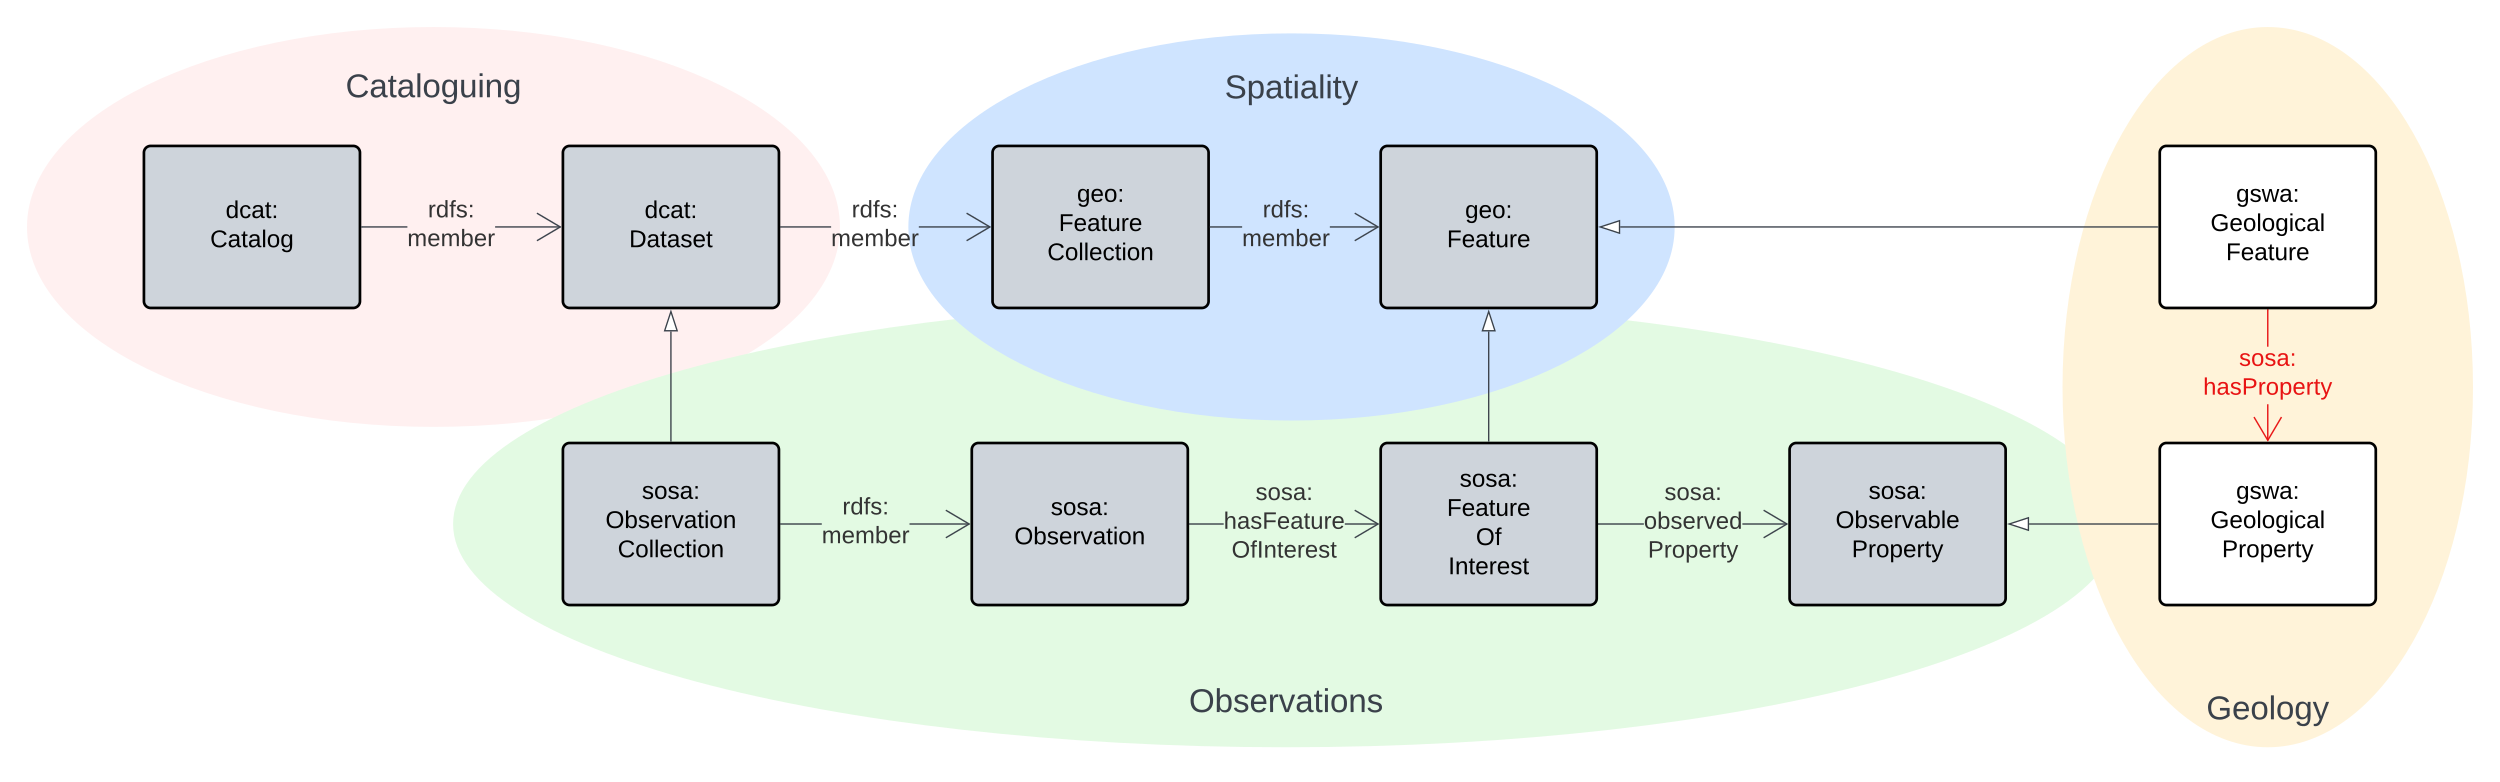 <svg xmlns="http://www.w3.org/2000/svg" xmlns:xlink="http://www.w3.org/1999/xlink" xmlns:lucid="lucid" width="1851.53" height="578.8"><g transform="translate(372.892 -98.916)" lucid:page-tab-id="Mj2X1eitSrsL"><path d="M-500 0h2000v1000H-500z" fill="#fff"/><path d="M249.18 267c0 81.78-134.78 148.08-301.04 148.08-166.25 0-301.03-66.3-301.03-148.08 0-81.78 134.8-148.08 301.04-148.08 166.26 0 301.04 66.3 301.04 148.08z" stroke="#000" stroke-opacity="0" fill="#fff0f0"/><path d="M1196.54 487c0 91.32-276.22 165.35-616.94 165.35S-37.33 578.32-37.33 487s276.2-165.35 616.93-165.35c340.72 0 616.94 74.03 616.94 165.35z" stroke="#000" stroke-opacity="0" fill="#e3fae3"/><path d="M1458.64 385.63c0 147.3-68.06 266.72-152 266.72-83.95 0-152-119.4-152-266.72 0-147.3 68.05-266.7 152-266.7 83.94 0 152 119.4 152 266.7z" stroke="#000" stroke-opacity="0" fill="#fff3d9"/><path d="M867.38 267c0 79.18-127.04 143.37-283.76 143.37-156.72 0-283.77-64.2-283.77-143.37 0-79.18 127.05-143.37 283.77-143.37 156.72 0 283.76 64.2 283.76 143.37z" stroke="#000" stroke-opacity="0" fill="#cfe4ff"/><path d="M649.66 212a5 5 0 0 1 5-5h150a5 5 0 0 1 5 5v110a5 5 0 0 1-5 5h-150a5 5 0 0 1-5-5z" stroke="#000" stroke-width="2" fill="#ced4db"/><use xlink:href="#a" transform="matrix(1,0,0,1,661.657,219) translate(50.5 41.4)"/><use xlink:href="#b" transform="matrix(1,0,0,1,661.657,219) translate(37.05 63)"/><path d="M649.66 432a5 5 0 0 1 5-5h150a5 5 0 0 1 5 5v110a5 5 0 0 1-5 5h-150a5 5 0 0 1-5-5z" stroke="#000" stroke-width="2" fill="#ced4db"/><use xlink:href="#c" transform="matrix(1,0,0,1,661.657,439) translate(46.5 20.4)"/><use xlink:href="#d" transform="matrix(1,0,0,1,661.657,439) translate(37.05 42)"/><use xlink:href="#e" transform="matrix(1,0,0,1,661.657,439) translate(58.5 63.6)"/><use xlink:href="#f" transform="matrix(1,0,0,1,661.657,439) translate(38.025 85.2)"/><path d="M346.82 432a5 5 0 0 1 5-5h150a5 5 0 0 1 5 5v110a5 5 0 0 1-5 5h-150a5 5 0 0 1-5-5z" stroke="#000" stroke-width="2" fill="#ced4db"/><use xlink:href="#c" transform="matrix(1,0,0,1,358.824,439) translate(46.5 41.4)"/><use xlink:href="#g" transform="matrix(1,0,0,1,358.824,439) translate(19.55 63)"/><path d="M729.66 344.38v81.12" stroke="#3a414a" fill="none"/><path d="M729.66 329.62l4.63 14.26H725z" stroke="#3a414a" fill="#fff"/><path d="M730.16 426h-1v-.5h1zM533.35 487.5h-25.03v-1h25.03zm114.4 0h-24.62v-1h24.62z" stroke="#3a414a" stroke-width=".05" fill="#3a414a"/><path d="M508.34 487.5h-.52v-1h.52z" fill="#3a414a"/><path d="M508.36 487.52h-.56v-1.04h.56zm-.5-1v.96h.45v-.96zM648.66 487l-17.95 10.6-.5-.85 16.5-9.75-16.5-9.75.5-.86z" stroke="#3a414a" stroke-width=".05" fill="#3a414a"/><use xlink:href="#h" transform="matrix(1,0,0,1,533.351,455) translate(23.659 14.222)"/><use xlink:href="#i" transform="matrix(1,0,0,1,533.351,455) translate(0.005 35.556)"/><use xlink:href="#j" transform="matrix(1,0,0,1,533.351,455) translate(5.906 56.889)"/><path d="M44 432a5 5 0 0 1 5-5h150a5 5 0 0 1 5 5v110a5 5 0 0 1-5 5H49a5 5 0 0 1-5-5z" stroke="#000" stroke-width="2" fill="#ced4db"/><use xlink:href="#c" transform="matrix(1,0,0,1,55.992,439) translate(46.5 29.4)"/><use xlink:href="#k" transform="matrix(1,0,0,1,55.992,439) translate(19.55 51)"/><use xlink:href="#l" transform="matrix(1,0,0,1,55.992,439) translate(28.6 72.6)"/><path d="M235.7 487.5h-30.2v-1h30.2zm109.22 0h-44.17v-1h44.17z" stroke="#3a414a" stroke-width=".05" fill="#3a414a"/><path d="M205.5 487.5h-.5v-1h.5z" fill="#3a414a"/><path d="M205.53 487.52h-.56v-1.04h.56zm-.5-1v.96h.45v-.96zM345.82 487l-17.94 10.6-.5-.85 16.48-9.75-16.5-9.75.52-.86z" stroke="#3a414a" stroke-width=".05" fill="#3a414a"/><use xlink:href="#m" transform="matrix(1,0,0,1,235.71,465.667) translate(15.264 14.222)"/><use xlink:href="#n" transform="matrix(1,0,0,1,235.71,465.667) translate(0.005 35.556)"/><path d="M44 212a5 5 0 0 1 5-5h150a5 5 0 0 1 5 5v110a5 5 0 0 1-5 5H49a5 5 0 0 1-5-5z" stroke="#000" stroke-width="2" fill="#ced4db"/><use xlink:href="#o" transform="matrix(1,0,0,1,55.992,219) translate(48.5 41.4)"/><use xlink:href="#p" transform="matrix(1,0,0,1,55.992,219) translate(37.025 63)"/><path d="M124 425.5v-81.12" stroke="#3a414a" fill="none"/><path d="M124.5 426h-1v-.5h1z" stroke="#3a414a" stroke-width=".05" fill="#3a414a"/><path d="M124 329.62l4.63 14.26h-9.27z" stroke="#3a414a" fill="#fff"/><path d="M362.2 212a5 5 0 0 1 5-5h150a5 5 0 0 1 5 5v110a5 5 0 0 1-5 5h-150a5 5 0 0 1-5-5z" stroke="#000" stroke-width="2" fill="#ced4db"/><use xlink:href="#a" transform="matrix(1,0,0,1,374.201,219) translate(50.5 29.4)"/><use xlink:href="#d" transform="matrix(1,0,0,1,374.201,219) translate(37.05 51)"/><use xlink:href="#l" transform="matrix(1,0,0,1,374.201,219) translate(28.6 72.6)"/><path d="M547 267.5h-23.3v-1H547zm100.75 0h-35.7v-1h35.7z" stroke="#3a414a" stroke-width=".05" fill="#3a414a"/><path d="M523.7 267.5h-.5v-1h.5z" fill="#3a414a"/><path d="M523.74 267.52h-.56v-1.04h.56zm-.5-1v.96h.45v-.96zM648.66 267l-17.95 10.6-.5-.85 16.5-9.75-16.5-9.75.5-.86z" stroke="#3a414a" stroke-width=".05" fill="#3a414a"/><use xlink:href="#m" transform="matrix(1,0,0,1,547.014,245.667) translate(15.264 14.222)"/><use xlink:href="#n" transform="matrix(1,0,0,1,547.014,245.667) translate(0.005 35.556)"/><path d="M-266.3 212a5 5 0 0 1 5-5h150a5 5 0 0 1 5 5v110a5 5 0 0 1-5 5h-150a5 5 0 0 1-5-5z" stroke="#000" stroke-width="2" fill="#ced4db"/><use xlink:href="#o" transform="matrix(1,0,0,1,-254.292,219) translate(48.5 41.4)"/><use xlink:href="#q" transform="matrix(1,0,0,1,-254.292,219) translate(37.05 63)"/><path d="M-71.23 267.5h-33.56v-1h33.57zm113.3 0H-6.18v-1H42.1z" stroke="#3a414a" stroke-width=".05" fill="#3a414a"/><path d="M-104.78 267.5h-.5v-1h.5z" fill="#3a414a"/><path d="M-104.75 267.52h-.57v-1.04h.57zm-.52-1v.96h.47v-.96zM43 267l-17.95 10.6-.5-.85L41.02 267l-16.5-9.75.52-.86z" stroke="#3a414a" stroke-width=".05" fill="#3a414a"/><use xlink:href="#m" transform="matrix(1,0,0,1,-71.228,245.667) translate(15.264 14.222)"/><use xlink:href="#n" transform="matrix(1,0,0,1,-71.228,245.667) translate(0.005 35.556)"/><path d="M242.6 267.5h-37.1v-1h37.1zm117.7 0h-52.65v-1h52.64z" stroke="#3a414a" stroke-width=".05" fill="#3a414a"/><path d="M205.5 267.5h-.5v-1h.5z" fill="#3a414a"/><path d="M205.53 267.52h-.56v-1.04h.56zm-.5-1v.96h.45v-.96zM361.2 267l-17.94 10.6-.5-.85 16.48-9.75-16.5-9.75.52-.86z" stroke="#3a414a" stroke-width=".05" fill="#3a414a"/><use xlink:href="#m" transform="matrix(1,0,0,1,242.614,245.667) translate(15.264 14.222)"/><use xlink:href="#n" transform="matrix(1,0,0,1,242.614,245.667) translate(0.005 35.556)"/><path d="M463.62 143.8a6 6 0 0 1 6-6h228a6 6 0 0 1 6 6v48a6 6 0 0 1-6 6h-228a6 6 0 0 1-6-6z" stroke="#000" stroke-opacity="0" fill="#fff" fill-opacity="0"/><use xlink:href="#r" transform="matrix(1,0,0,1,468.617,142.792) translate(65.534 28.931)"/><path d="M-171.86 143a6 6 0 0 1 6-6h228a6 6 0 0 1 6 6v48a6 6 0 0 1-6 6h-228a6 6 0 0 1-6-6z" stroke="#000" stroke-opacity="0" fill="#fff" fill-opacity="0"/><use xlink:href="#s" transform="matrix(1,0,0,1,-166.856,142) translate(49.917 28.931)"/><path d="M459.6 598.35a6 6 0 0 1 6-6h228a6 6 0 0 1 6 6v48a6 6 0 0 1-6 6h-228a6 6 0 0 1-6-6z" stroke="#000" stroke-opacity="0" fill="#fff" fill-opacity="0"/><use xlink:href="#t" transform="matrix(1,0,0,1,464.601,597.354) translate(43.093 28.931)"/><path d="M952.5 432a5 5 0 0 1 5-5h150a5 5 0 0 1 5 5v110a5 5 0 0 1-5 5h-150a5 5 0 0 1-5-5z" stroke="#000" stroke-width="2" fill="#ced4db"/><use xlink:href="#c" transform="matrix(1,0,0,1,964.489,439) translate(46.5 29.4)"/><use xlink:href="#u" transform="matrix(1,0,0,1,964.489,439) translate(22.05 51)"/><use xlink:href="#v" transform="matrix(1,0,0,1,964.489,439) translate(34.05 72.6)"/><path d="M1226.64 432a5 5 0 0 1 5-5h150a5 5 0 0 1 5 5v110a5 5 0 0 1-5 5h-150a5 5 0 0 1-5-5z" stroke="#000" stroke-width="2" fill="#fff"/><use xlink:href="#w" transform="matrix(1,0,0,1,1238.638,439) translate(44.525 29.4)"/><use xlink:href="#x" transform="matrix(1,0,0,1,1238.638,439) translate(25.575 51)"/><use xlink:href="#v" transform="matrix(1,0,0,1,1238.638,439) translate(34.05 72.6)"/><path d="M1225.14 487h-95.28" stroke="#3a414a" fill="none"/><path d="M1225.64 487.5h-.52v-1h.52z" stroke="#3a414a" stroke-width=".05" fill="#3a414a"/><path d="M1115.1 487l14.27-4.63v9.26z" stroke="#3a414a" fill="#fff"/><path d="M1307.14 425.1h-1v-26.77h1zm0-69.43h-1V328.5h1z" stroke="#e81313" stroke-width=".05" fill="#e81313"/><path d="M1307.14 328.5h-1v-.5h1z" fill="#e81313"/><path d="M1307.16 328.54h-1.05v-.56h1.06zm-1-.52v.47h.95V328zM1317.25 408.06l-10.6 17.94-10.62-17.94.86-.5 9.74 16.48 9.75-16.5z" stroke="#e81313" stroke-width=".05" fill="#e81313"/><g><use xlink:href="#y" transform="matrix(1,0,0,1,1258.786,355.667) translate(26.622 14.222)"/><use xlink:href="#z" transform="matrix(1,0,0,1,1258.786,355.667) translate(0.005 35.556)"/></g><path d="M1226.64 212a5 5 0 0 1 5-5h150a5 5 0 0 1 5 5v110a5 5 0 0 1-5 5h-150a5 5 0 0 1-5-5z" stroke="#000" stroke-width="2" fill="#fff"/><g><use xlink:href="#w" transform="matrix(1,0,0,1,1238.638,219) translate(44.525 29.4)"/><use xlink:href="#x" transform="matrix(1,0,0,1,1238.638,219) translate(25.575 51)"/><use xlink:href="#b" transform="matrix(1,0,0,1,1238.638,219) translate(37.05 72.6)"/></g><path d="M1225.14 267h-398.1" stroke="#3a414a" fill="none"/><path d="M1225.64 267.5h-.52v-1h.52z" stroke="#3a414a" stroke-width=".05" fill="#3a414a"/><path d="M812.27 267l14.27-4.63v9.26z" stroke="#3a414a" fill="#fff"/><path d="M844.55 487.5h-33.4v-1h33.4zm106.03 0h-33v-1h33z" stroke="#3a414a" stroke-width=".05" fill="#3a414a"/><path d="M811.17 487.5h-.5v-1h.5z" fill="#3a414a"/><path d="M811.2 487.52h-.57v-1.04h.56zm-.52-1v.96h.46v-.96zM951.5 487l-17.95 10.6-.5-.85 16.48-9.75-16.5-9.75.52-.86z" stroke="#3a414a" stroke-width=".05" fill="#3a414a"/><g><use xlink:href="#h" transform="matrix(1,0,0,1,844.554,455) translate(15.289 14.222)"/><use xlink:href="#A" transform="matrix(1,0,0,1,844.554,455) translate(0.005 35.556)"/><use xlink:href="#B" transform="matrix(1,0,0,1,844.554,455) translate(2.993 56.889)"/></g><path d="M1186.64 603.72a6 6 0 0 1 6-6h228a6 6 0 0 1 6 6v48a6 6 0 0 1-6 6h-228a6 6 0 0 1-6-6z" stroke="#000" stroke-opacity="0" fill="#fff" fill-opacity="0"/><g><use xlink:href="#C" transform="matrix(1,0,0,1,1191.638,602.717) translate(69.54 28.931)"/></g><defs><path d="M177-190C167-65 218 103 67 71c-23-6-38-20-44-43l32-5c15 47 100 32 89-28v-30C133-14 115 1 83 1 29 1 15-40 15-95c0-56 16-97 71-98 29-1 48 16 59 35 1-10 0-23 2-32h30zM94-22c36 0 50-32 50-73 0-42-14-75-50-75-39 0-46 34-46 75s6 73 46 73" id="D"/><path d="M100-194c63 0 86 42 84 106H49c0 40 14 67 53 68 26 1 43-12 49-29l28 8c-11 28-37 45-77 45C44 4 14-33 15-96c1-61 26-98 85-98zm52 81c6-60-76-77-97-28-3 7-6 17-6 28h103" id="E"/><path d="M100-194c62-1 85 37 85 99 1 63-27 99-86 99S16-35 15-95c0-66 28-99 85-99zM99-20c44 1 53-31 53-75 0-43-8-75-51-75s-53 32-53 75 10 74 51 75" id="F"/><path d="M33-154v-36h34v36H33zM33 0v-36h34V0H33" id="G"/><g id="a"><use transform="matrix(0.05,0,0,0.05,0,0)" xlink:href="#D"/><use transform="matrix(0.05,0,0,0.05,10,0)" xlink:href="#E"/><use transform="matrix(0.05,0,0,0.05,20,0)" xlink:href="#F"/><use transform="matrix(0.05,0,0,0.05,30,0)" xlink:href="#G"/></g><path d="M63-220v92h138v28H63V0H30v-248h175v28H63" id="H"/><path d="M141-36C126-15 110 5 73 4 37 3 15-17 15-53c-1-64 63-63 125-63 3-35-9-54-41-54-24 1-41 7-42 31l-33-3c5-37 33-52 76-52 45 0 72 20 72 64v82c-1 20 7 32 28 27v20c-31 9-61-2-59-35zM48-53c0 20 12 33 32 33 41-3 63-29 60-74-43 2-92-5-92 41" id="I"/><path d="M59-47c-2 24 18 29 38 22v24C64 9 27 4 27-40v-127H5v-23h24l9-43h21v43h35v23H59v120" id="J"/><path d="M84 4C-5 8 30-112 23-190h32v120c0 31 7 50 39 49 72-2 45-101 50-169h31l1 190h-30c-1-10 1-25-2-33-11 22-28 36-60 37" id="K"/><path d="M114-163C36-179 61-72 57 0H25l-1-190h30c1 12-1 29 2 39 6-27 23-49 58-41v29" id="L"/><g id="b"><use transform="matrix(0.05,0,0,0.05,0,0)" xlink:href="#H"/><use transform="matrix(0.05,0,0,0.05,10.95,0)" xlink:href="#E"/><use transform="matrix(0.05,0,0,0.05,20.95,0)" xlink:href="#I"/><use transform="matrix(0.05,0,0,0.05,30.95,0)" xlink:href="#J"/><use transform="matrix(0.05,0,0,0.05,35.95,0)" xlink:href="#K"/><use transform="matrix(0.05,0,0,0.05,45.95,0)" xlink:href="#L"/><use transform="matrix(0.05,0,0,0.05,51.9,0)" xlink:href="#E"/></g><path d="M135-143c-3-34-86-38-87 0 15 53 115 12 119 90S17 21 10-45l28-5c4 36 97 45 98 0-10-56-113-15-118-90-4-57 82-63 122-42 12 7 21 19 24 35" id="M"/><g id="c"><use transform="matrix(0.05,0,0,0.05,0,0)" xlink:href="#M"/><use transform="matrix(0.05,0,0,0.05,9,0)" xlink:href="#F"/><use transform="matrix(0.05,0,0,0.05,19,0)" xlink:href="#M"/><use transform="matrix(0.05,0,0,0.05,28,0)" xlink:href="#I"/><use transform="matrix(0.05,0,0,0.05,38,0)" xlink:href="#G"/></g><g id="d"><use transform="matrix(0.05,0,0,0.05,0,0)" xlink:href="#H"/><use transform="matrix(0.05,0,0,0.05,10.95,0)" xlink:href="#E"/><use transform="matrix(0.05,0,0,0.05,20.95,0)" xlink:href="#I"/><use transform="matrix(0.05,0,0,0.05,30.95,0)" xlink:href="#J"/><use transform="matrix(0.05,0,0,0.05,35.95,0)" xlink:href="#K"/><use transform="matrix(0.05,0,0,0.05,45.95,0)" xlink:href="#L"/><use transform="matrix(0.05,0,0,0.05,51.9,0)" xlink:href="#E"/></g><path d="M140-251c81 0 123 46 123 126C263-46 219 4 140 4 59 4 17-45 17-125s42-126 123-126zm0 227c63 0 89-41 89-101s-29-99-89-99c-61 0-89 39-89 99S79-25 140-24" id="N"/><path d="M101-234c-31-9-42 10-38 44h38v23H63V0H32v-167H5v-23h27c-7-52 17-82 69-68v24" id="O"/><g id="e"><use transform="matrix(0.05,0,0,0.05,0,0)" xlink:href="#N"/><use transform="matrix(0.05,0,0,0.05,14,0)" xlink:href="#O"/></g><path d="M33 0v-248h34V0H33" id="P"/><path d="M117-194c89-4 53 116 60 194h-32v-121c0-31-8-49-39-48C34-167 62-67 57 0H25l-1-190h30c1 10-1 24 2 32 11-22 29-35 61-36" id="Q"/><g id="f"><use transform="matrix(0.05,0,0,0.05,0,0)" xlink:href="#P"/><use transform="matrix(0.05,0,0,0.05,5,0)" xlink:href="#Q"/><use transform="matrix(0.05,0,0,0.05,15,0)" xlink:href="#J"/><use transform="matrix(0.05,0,0,0.05,20,0)" xlink:href="#E"/><use transform="matrix(0.05,0,0,0.05,30,0)" xlink:href="#L"/><use transform="matrix(0.05,0,0,0.05,35.95,0)" xlink:href="#E"/><use transform="matrix(0.05,0,0,0.05,45.95,0)" xlink:href="#M"/><use transform="matrix(0.05,0,0,0.05,54.95,0)" xlink:href="#J"/></g><path d="M115-194c53 0 69 39 70 98 0 66-23 100-70 100C84 3 66-7 56-30L54 0H23l1-261h32v101c10-23 28-34 59-34zm-8 174c40 0 45-34 45-75 0-40-5-75-45-74-42 0-51 32-51 76 0 43 10 73 51 73" id="R"/><path d="M108 0H70L1-190h34L89-25l56-165h34" id="S"/><path d="M24-231v-30h32v30H24zM24 0v-190h32V0H24" id="T"/><g id="g"><use transform="matrix(0.05,0,0,0.05,0,0)" xlink:href="#N"/><use transform="matrix(0.05,0,0,0.05,14,0)" xlink:href="#R"/><use transform="matrix(0.05,0,0,0.05,24,0)" xlink:href="#M"/><use transform="matrix(0.05,0,0,0.05,33,0)" xlink:href="#E"/><use transform="matrix(0.05,0,0,0.05,43,0)" xlink:href="#L"/><use transform="matrix(0.05,0,0,0.05,48.95,0)" xlink:href="#S"/><use transform="matrix(0.05,0,0,0.05,57.95,0)" xlink:href="#I"/><use transform="matrix(0.05,0,0,0.05,67.95,0)" xlink:href="#J"/><use transform="matrix(0.05,0,0,0.05,72.95,0)" xlink:href="#T"/><use transform="matrix(0.05,0,0,0.05,76.9,0)" xlink:href="#F"/><use transform="matrix(0.05,0,0,0.05,86.9,0)" xlink:href="#Q"/></g><path fill="#333" d="M135-143c-3-34-86-38-87 0 15 53 115 12 119 90S17 21 10-45l28-5c4 36 97 45 98 0-10-56-113-15-118-90-4-57 82-63 122-42 12 7 21 19 24 35" id="U"/><path fill="#333" d="M100-194c62-1 85 37 85 99 1 63-27 99-86 99S16-35 15-95c0-66 28-99 85-99zM99-20c44 1 53-31 53-75 0-43-8-75-51-75s-53 32-53 75 10 74 51 75" id="V"/><path fill="#333" d="M141-36C126-15 110 5 73 4 37 3 15-17 15-53c-1-64 63-63 125-63 3-35-9-54-41-54-24 1-41 7-42 31l-33-3c5-37 33-52 76-52 45 0 72 20 72 64v82c-1 20 7 32 28 27v20c-31 9-61-2-59-35zM48-53c0 20 12 33 32 33 41-3 63-29 60-74-43 2-92-5-92 41" id="W"/><path fill="#333" d="M33-154v-36h34v36H33zM33 0v-36h34V0H33" id="X"/><g id="h"><use transform="matrix(0.049,0,0,0.049,0,0)" xlink:href="#U"/><use transform="matrix(0.049,0,0,0.049,8.889,0)" xlink:href="#V"/><use transform="matrix(0.049,0,0,0.049,18.765,0)" xlink:href="#U"/><use transform="matrix(0.049,0,0,0.049,27.654,0)" xlink:href="#W"/><use transform="matrix(0.049,0,0,0.049,37.531,0)" xlink:href="#X"/></g><path fill="#333" d="M106-169C34-169 62-67 57 0H25v-261h32l-1 103c12-21 28-36 61-36 89 0 53 116 60 194h-32v-121c2-32-8-49-39-48" id="Y"/><path fill="#333" d="M63-220v92h138v28H63V0H30v-248h175v28H63" id="Z"/><path fill="#333" d="M100-194c63 0 86 42 84 106H49c0 40 14 67 53 68 26 1 43-12 49-29l28 8c-11 28-37 45-77 45C44 4 14-33 15-96c1-61 26-98 85-98zm52 81c6-60-76-77-97-28-3 7-6 17-6 28h103" id="aa"/><path fill="#333" d="M59-47c-2 24 18 29 38 22v24C64 9 27 4 27-40v-127H5v-23h24l9-43h21v43h35v23H59v120" id="ab"/><path fill="#333" d="M84 4C-5 8 30-112 23-190h32v120c0 31 7 50 39 49 72-2 45-101 50-169h31l1 190h-30c-1-10 1-25-2-33-11 22-28 36-60 37" id="ac"/><path fill="#333" d="M114-163C36-179 61-72 57 0H25l-1-190h30c1 12-1 29 2 39 6-27 23-49 58-41v29" id="ad"/><g id="i"><use transform="matrix(0.049,0,0,0.049,0,0)" xlink:href="#Y"/><use transform="matrix(0.049,0,0,0.049,9.877,0)" xlink:href="#W"/><use transform="matrix(0.049,0,0,0.049,19.753,0)" xlink:href="#U"/><use transform="matrix(0.049,0,0,0.049,28.642,0)" xlink:href="#Z"/><use transform="matrix(0.049,0,0,0.049,39.457,0)" xlink:href="#aa"/><use transform="matrix(0.049,0,0,0.049,49.333,0)" xlink:href="#W"/><use transform="matrix(0.049,0,0,0.049,59.21,0)" xlink:href="#ab"/><use transform="matrix(0.049,0,0,0.049,64.148,0)" xlink:href="#ac"/><use transform="matrix(0.049,0,0,0.049,74.025,0)" xlink:href="#ad"/><use transform="matrix(0.049,0,0,0.049,79.901,0)" xlink:href="#aa"/></g><path fill="#333" d="M140-251c81 0 123 46 123 126C263-46 219 4 140 4 59 4 17-45 17-125s42-126 123-126zm0 227c63 0 89-41 89-101s-29-99-89-99c-61 0-89 39-89 99S79-25 140-24" id="ae"/><path fill="#333" d="M101-234c-31-9-42 10-38 44h38v23H63V0H32v-167H5v-23h27c-7-52 17-82 69-68v24" id="af"/><path fill="#333" d="M33 0v-248h34V0H33" id="ag"/><path fill="#333" d="M117-194c89-4 53 116 60 194h-32v-121c0-31-8-49-39-48C34-167 62-67 57 0H25l-1-190h30c1 10-1 24 2 32 11-22 29-35 61-36" id="ah"/><g id="j"><use transform="matrix(0.049,0,0,0.049,0,0)" xlink:href="#ae"/><use transform="matrix(0.049,0,0,0.049,13.827,0)" xlink:href="#af"/><use transform="matrix(0.049,0,0,0.049,18.765,0)" xlink:href="#ag"/><use transform="matrix(0.049,0,0,0.049,23.704,0)" xlink:href="#ah"/><use transform="matrix(0.049,0,0,0.049,33.58,0)" xlink:href="#ab"/><use transform="matrix(0.049,0,0,0.049,38.519,0)" xlink:href="#aa"/><use transform="matrix(0.049,0,0,0.049,48.395,0)" xlink:href="#ad"/><use transform="matrix(0.049,0,0,0.049,54.272,0)" xlink:href="#aa"/><use transform="matrix(0.049,0,0,0.049,64.148,0)" xlink:href="#U"/><use transform="matrix(0.049,0,0,0.049,73.037,0)" xlink:href="#ab"/></g><g id="k"><use transform="matrix(0.05,0,0,0.05,0,0)" xlink:href="#N"/><use transform="matrix(0.05,0,0,0.05,14,0)" xlink:href="#R"/><use transform="matrix(0.05,0,0,0.05,24,0)" xlink:href="#M"/><use transform="matrix(0.05,0,0,0.05,33,0)" xlink:href="#E"/><use transform="matrix(0.05,0,0,0.05,43,0)" xlink:href="#L"/><use transform="matrix(0.05,0,0,0.05,48.95,0)" xlink:href="#S"/><use transform="matrix(0.05,0,0,0.05,57.95,0)" xlink:href="#I"/><use transform="matrix(0.05,0,0,0.05,67.95,0)" xlink:href="#J"/><use transform="matrix(0.05,0,0,0.05,72.95,0)" xlink:href="#T"/><use transform="matrix(0.05,0,0,0.05,76.9,0)" xlink:href="#F"/><use transform="matrix(0.05,0,0,0.05,86.9,0)" xlink:href="#Q"/></g><path d="M212-179c-10-28-35-45-73-45-59 0-87 40-87 99 0 60 29 101 89 101 43 0 62-24 78-52l27 14C228-24 195 4 139 4 59 4 22-46 18-125c-6-104 99-153 187-111 19 9 31 26 39 46" id="ai"/><path d="M24 0v-261h32V0H24" id="aj"/><path d="M96-169c-40 0-48 33-48 73s9 75 48 75c24 0 41-14 43-38l32 2c-6 37-31 61-74 61-59 0-76-41-82-99-10-93 101-131 147-64 4 7 5 14 7 22l-32 3c-4-21-16-35-41-35" id="ak"/><g id="l"><use transform="matrix(0.05,0,0,0.05,0,0)" xlink:href="#ai"/><use transform="matrix(0.05,0,0,0.05,12.95,0)" xlink:href="#F"/><use transform="matrix(0.05,0,0,0.05,22.95,0)" xlink:href="#aj"/><use transform="matrix(0.05,0,0,0.05,26.9,0)" xlink:href="#aj"/><use transform="matrix(0.05,0,0,0.05,30.85,0)" xlink:href="#E"/><use transform="matrix(0.05,0,0,0.05,40.85,0)" xlink:href="#ak"/><use transform="matrix(0.05,0,0,0.05,49.85,0)" xlink:href="#J"/><use transform="matrix(0.05,0,0,0.05,54.85,0)" xlink:href="#T"/><use transform="matrix(0.05,0,0,0.05,58.8,0)" xlink:href="#F"/><use transform="matrix(0.05,0,0,0.05,68.8,0)" xlink:href="#Q"/></g><path fill="#333" d="M85-194c31 0 48 13 60 33l-1-100h32l1 261h-30c-2-10 0-23-3-31C134-8 116 4 85 4 32 4 16-35 15-94c0-66 23-100 70-100zm9 24c-40 0-46 34-46 75 0 40 6 74 45 74 42 0 51-32 51-76 0-42-9-74-50-73" id="al"/><g id="m"><use transform="matrix(0.049,0,0,0.049,0,0)" xlink:href="#ad"/><use transform="matrix(0.049,0,0,0.049,5.877,0)" xlink:href="#al"/><use transform="matrix(0.049,0,0,0.049,15.753,0)" xlink:href="#af"/><use transform="matrix(0.049,0,0,0.049,20.691,0)" xlink:href="#U"/><use transform="matrix(0.049,0,0,0.049,29.58,0)" xlink:href="#X"/></g><path fill="#333" d="M210-169c-67 3-38 105-44 169h-31v-121c0-29-5-50-35-48C34-165 62-65 56 0H25l-1-190h30c1 10-1 24 2 32 10-44 99-50 107 0 11-21 27-35 58-36 85-2 47 119 55 194h-31v-121c0-29-5-49-35-48" id="am"/><path fill="#333" d="M115-194c53 0 69 39 70 98 0 66-23 100-70 100C84 3 66-7 56-30L54 0H23l1-261h32v101c10-23 28-34 59-34zm-8 174c40 0 45-34 45-75 0-40-5-75-45-74-42 0-51 32-51 76 0 43 10 73 51 73" id="an"/><g id="n"><use transform="matrix(0.049,0,0,0.049,0,0)" xlink:href="#am"/><use transform="matrix(0.049,0,0,0.049,14.765,0)" xlink:href="#aa"/><use transform="matrix(0.049,0,0,0.049,24.642,0)" xlink:href="#am"/><use transform="matrix(0.049,0,0,0.049,39.407,0)" xlink:href="#an"/><use transform="matrix(0.049,0,0,0.049,49.284,0)" xlink:href="#aa"/><use transform="matrix(0.049,0,0,0.049,59.16,0)" xlink:href="#ad"/></g><path d="M85-194c31 0 48 13 60 33l-1-100h32l1 261h-30c-2-10 0-23-3-31C134-8 116 4 85 4 32 4 16-35 15-94c0-66 23-100 70-100zm9 24c-40 0-46 34-46 75 0 40 6 74 45 74 42 0 51-32 51-76 0-42-9-74-50-73" id="ao"/><g id="o"><use transform="matrix(0.05,0,0,0.05,0,0)" xlink:href="#ao"/><use transform="matrix(0.05,0,0,0.05,10,0)" xlink:href="#ak"/><use transform="matrix(0.05,0,0,0.05,19,0)" xlink:href="#I"/><use transform="matrix(0.05,0,0,0.05,29,0)" xlink:href="#J"/><use transform="matrix(0.05,0,0,0.05,34,0)" xlink:href="#G"/></g><path d="M30-248c118-7 216 8 213 122C240-48 200 0 122 0H30v-248zM63-27c89 8 146-16 146-99s-60-101-146-95v194" id="ap"/><g id="p"><use transform="matrix(0.05,0,0,0.05,0,0)" xlink:href="#ap"/><use transform="matrix(0.05,0,0,0.05,12.95,0)" xlink:href="#I"/><use transform="matrix(0.05,0,0,0.05,22.95,0)" xlink:href="#J"/><use transform="matrix(0.05,0,0,0.05,27.95,0)" xlink:href="#I"/><use transform="matrix(0.05,0,0,0.05,37.95,0)" xlink:href="#M"/><use transform="matrix(0.05,0,0,0.05,46.95,0)" xlink:href="#E"/><use transform="matrix(0.05,0,0,0.05,56.95,0)" xlink:href="#J"/></g><g id="q"><use transform="matrix(0.05,0,0,0.05,0,0)" xlink:href="#ai"/><use transform="matrix(0.05,0,0,0.05,12.95,0)" xlink:href="#I"/><use transform="matrix(0.05,0,0,0.05,22.95,0)" xlink:href="#J"/><use transform="matrix(0.05,0,0,0.05,27.95,0)" xlink:href="#I"/><use transform="matrix(0.05,0,0,0.05,37.95,0)" xlink:href="#aj"/><use transform="matrix(0.05,0,0,0.05,41.9,0)" xlink:href="#F"/><use transform="matrix(0.05,0,0,0.05,51.9,0)" xlink:href="#D"/></g><path fill="#3a414a" d="M185-189c-5-48-123-54-124 2 14 75 158 14 163 119 3 78-121 87-175 55-17-10-28-26-33-46l33-7c5 56 141 63 141-1 0-78-155-14-162-118-5-82 145-84 179-34 5 7 8 16 11 25" id="aq"/><path fill="#3a414a" d="M115-194c55 1 70 41 70 98S169 2 115 4C84 4 66-9 55-30l1 105H24l-1-265h31l2 30c10-21 28-34 59-34zm-8 174c40 0 45-34 45-75s-6-73-45-74c-42 0-51 32-51 76 0 43 10 73 51 73" id="ar"/><path fill="#3a414a" d="M141-36C126-15 110 5 73 4 37 3 15-17 15-53c-1-64 63-63 125-63 3-35-9-54-41-54-24 1-41 7-42 31l-33-3c5-37 33-52 76-52 45 0 72 20 72 64v82c-1 20 7 32 28 27v20c-31 9-61-2-59-35zM48-53c0 20 12 33 32 33 41-3 63-29 60-74-43 2-92-5-92 41" id="as"/><path fill="#3a414a" d="M59-47c-2 24 18 29 38 22v24C64 9 27 4 27-40v-127H5v-23h24l9-43h21v43h35v23H59v120" id="at"/><path fill="#3a414a" d="M24-231v-30h32v30H24zM24 0v-190h32V0H24" id="au"/><path fill="#3a414a" d="M24 0v-261h32V0H24" id="av"/><path fill="#3a414a" d="M179-190L93 31C79 59 56 82 12 73V49c39 6 53-20 64-50L1-190h34L92-34l54-156h33" id="aw"/><g id="r"><use transform="matrix(0.068,0,0,0.068,0,0)" xlink:href="#aq"/><use transform="matrix(0.068,0,0,0.068,16.296,0)" xlink:href="#ar"/><use transform="matrix(0.068,0,0,0.068,29.877,0)" xlink:href="#as"/><use transform="matrix(0.068,0,0,0.068,43.457,0)" xlink:href="#at"/><use transform="matrix(0.068,0,0,0.068,50.247,0)" xlink:href="#au"/><use transform="matrix(0.068,0,0,0.068,55.611,0)" xlink:href="#as"/><use transform="matrix(0.068,0,0,0.068,69.191,0)" xlink:href="#av"/><use transform="matrix(0.068,0,0,0.068,74.556,0)" xlink:href="#au"/><use transform="matrix(0.068,0,0,0.068,79.92,0)" xlink:href="#at"/><use transform="matrix(0.068,0,0,0.068,86.71,0)" xlink:href="#aw"/></g><path fill="#3a414a" d="M212-179c-10-28-35-45-73-45-59 0-87 40-87 99 0 60 29 101 89 101 43 0 62-24 78-52l27 14C228-24 195 4 139 4 59 4 22-46 18-125c-6-104 99-153 187-111 19 9 31 26 39 46" id="ax"/><path fill="#3a414a" d="M100-194c62-1 85 37 85 99 1 63-27 99-86 99S16-35 15-95c0-66 28-99 85-99zM99-20c44 1 53-31 53-75 0-43-8-75-51-75s-53 32-53 75 10 74 51 75" id="ay"/><path fill="#3a414a" d="M177-190C167-65 218 103 67 71c-23-6-38-20-44-43l32-5c15 47 100 32 89-28v-30C133-14 115 1 83 1 29 1 15-40 15-95c0-56 16-97 71-98 29-1 48 16 59 35 1-10 0-23 2-32h30zM94-22c36 0 50-32 50-73 0-42-14-75-50-75-39 0-46 34-46 75s6 73 46 73" id="az"/><path fill="#3a414a" d="M84 4C-5 8 30-112 23-190h32v120c0 31 7 50 39 49 72-2 45-101 50-169h31l1 190h-30c-1-10 1-25-2-33-11 22-28 36-60 37" id="aA"/><path fill="#3a414a" d="M117-194c89-4 53 116 60 194h-32v-121c0-31-8-49-39-48C34-167 62-67 57 0H25l-1-190h30c1 10-1 24 2 32 11-22 29-35 61-36" id="aB"/><g id="s"><use transform="matrix(0.068,0,0,0.068,0,0)" xlink:href="#ax"/><use transform="matrix(0.068,0,0,0.068,17.586,0)" xlink:href="#as"/><use transform="matrix(0.068,0,0,0.068,31.167,0)" xlink:href="#at"/><use transform="matrix(0.068,0,0,0.068,37.957,0)" xlink:href="#as"/><use transform="matrix(0.068,0,0,0.068,51.537,0)" xlink:href="#av"/><use transform="matrix(0.068,0,0,0.068,56.901,0)" xlink:href="#ay"/><use transform="matrix(0.068,0,0,0.068,70.481,0)" xlink:href="#az"/><use transform="matrix(0.068,0,0,0.068,84.062,0)" xlink:href="#aA"/><use transform="matrix(0.068,0,0,0.068,97.642,0)" xlink:href="#au"/><use transform="matrix(0.068,0,0,0.068,103.006,0)" xlink:href="#aB"/><use transform="matrix(0.068,0,0,0.068,116.586,0)" xlink:href="#az"/></g><path fill="#3a414a" d="M140-251c81 0 123 46 123 126C263-46 219 4 140 4 59 4 17-45 17-125s42-126 123-126zm0 227c63 0 89-41 89-101s-29-99-89-99c-61 0-89 39-89 99S79-25 140-24" id="aC"/><path fill="#3a414a" d="M115-194c53 0 69 39 70 98 0 66-23 100-70 100C84 3 66-7 56-30L54 0H23l1-261h32v101c10-23 28-34 59-34zm-8 174c40 0 45-34 45-75 0-40-5-75-45-74-42 0-51 32-51 76 0 43 10 73 51 73" id="aD"/><path fill="#3a414a" d="M135-143c-3-34-86-38-87 0 15 53 115 12 119 90S17 21 10-45l28-5c4 36 97 45 98 0-10-56-113-15-118-90-4-57 82-63 122-42 12 7 21 19 24 35" id="aE"/><path fill="#3a414a" d="M100-194c63 0 86 42 84 106H49c0 40 14 67 53 68 26 1 43-12 49-29l28 8c-11 28-37 45-77 45C44 4 14-33 15-96c1-61 26-98 85-98zm52 81c6-60-76-77-97-28-3 7-6 17-6 28h103" id="aF"/><path fill="#3a414a" d="M114-163C36-179 61-72 57 0H25l-1-190h30c1 12-1 29 2 39 6-27 23-49 58-41v29" id="aG"/><path fill="#3a414a" d="M108 0H70L1-190h34L89-25l56-165h34" id="aH"/><g id="t"><use transform="matrix(0.068,0,0,0.068,0,0)" xlink:href="#aC"/><use transform="matrix(0.068,0,0,0.068,19.012,0)" xlink:href="#aD"/><use transform="matrix(0.068,0,0,0.068,32.593,0)" xlink:href="#aE"/><use transform="matrix(0.068,0,0,0.068,44.815,0)" xlink:href="#aF"/><use transform="matrix(0.068,0,0,0.068,58.395,0)" xlink:href="#aG"/><use transform="matrix(0.068,0,0,0.068,66.475,0)" xlink:href="#aH"/><use transform="matrix(0.068,0,0,0.068,78.698,0)" xlink:href="#as"/><use transform="matrix(0.068,0,0,0.068,92.278,0)" xlink:href="#at"/><use transform="matrix(0.068,0,0,0.068,99.068,0)" xlink:href="#au"/><use transform="matrix(0.068,0,0,0.068,104.432,0)" xlink:href="#ay"/><use transform="matrix(0.068,0,0,0.068,118.012,0)" xlink:href="#aB"/><use transform="matrix(0.068,0,0,0.068,131.593,0)" xlink:href="#aE"/></g><g id="u"><use transform="matrix(0.05,0,0,0.05,0,0)" xlink:href="#N"/><use transform="matrix(0.05,0,0,0.05,14,0)" xlink:href="#R"/><use transform="matrix(0.05,0,0,0.05,24,0)" xlink:href="#M"/><use transform="matrix(0.05,0,0,0.05,33,0)" xlink:href="#E"/><use transform="matrix(0.05,0,0,0.05,43,0)" xlink:href="#L"/><use transform="matrix(0.05,0,0,0.05,48.95,0)" xlink:href="#S"/><use transform="matrix(0.05,0,0,0.05,57.95,0)" xlink:href="#I"/><use transform="matrix(0.05,0,0,0.05,67.95,0)" xlink:href="#R"/><use transform="matrix(0.05,0,0,0.05,77.95,0)" xlink:href="#aj"/><use transform="matrix(0.05,0,0,0.05,81.9,0)" xlink:href="#E"/></g><path d="M30-248c87 1 191-15 191 75 0 78-77 80-158 76V0H30v-248zm33 125c57 0 124 11 124-50 0-59-68-47-124-48v98" id="aI"/><path d="M115-194c55 1 70 41 70 98S169 2 115 4C84 4 66-9 55-30l1 105H24l-1-265h31l2 30c10-21 28-34 59-34zm-8 174c40 0 45-34 45-75s-6-73-45-74c-42 0-51 32-51 76 0 43 10 73 51 73" id="aJ"/><path d="M179-190L93 31C79 59 56 82 12 73V49c39 6 53-20 64-50L1-190h34L92-34l54-156h33" id="aK"/><g id="v"><use transform="matrix(0.05,0,0,0.05,0,0)" xlink:href="#aI"/><use transform="matrix(0.05,0,0,0.05,12,0)" xlink:href="#L"/><use transform="matrix(0.05,0,0,0.05,17.95,0)" xlink:href="#F"/><use transform="matrix(0.05,0,0,0.05,27.95,0)" xlink:href="#aJ"/><use transform="matrix(0.05,0,0,0.05,37.95,0)" xlink:href="#E"/><use transform="matrix(0.05,0,0,0.05,47.95,0)" xlink:href="#L"/><use transform="matrix(0.05,0,0,0.05,53.9,0)" xlink:href="#J"/><use transform="matrix(0.05,0,0,0.05,58.9,0)" xlink:href="#aK"/></g><path d="M206 0h-36l-40-164L89 0H53L-1-190h32L70-26l43-164h34l41 164 42-164h31" id="aL"/><g id="w"><use transform="matrix(0.05,0,0,0.05,0,0)" xlink:href="#D"/><use transform="matrix(0.05,0,0,0.05,10,0)" xlink:href="#M"/><use transform="matrix(0.05,0,0,0.05,19,0)" xlink:href="#aL"/><use transform="matrix(0.05,0,0,0.05,31.95,0)" xlink:href="#I"/><use transform="matrix(0.05,0,0,0.05,41.95,0)" xlink:href="#G"/></g><path d="M143 4C61 4 22-44 18-125c-5-107 100-154 193-111 17 8 29 25 37 43l-32 9c-13-25-37-40-76-40-61 0-88 39-88 99 0 61 29 100 91 101 35 0 62-11 79-27v-45h-74v-28h105v86C228-13 192 4 143 4" id="aM"/><g id="x"><use transform="matrix(0.05,0,0,0.05,0,0)" xlink:href="#aM"/><use transform="matrix(0.05,0,0,0.05,14,0)" xlink:href="#E"/><use transform="matrix(0.05,0,0,0.05,24,0)" xlink:href="#F"/><use transform="matrix(0.05,0,0,0.05,34,0)" xlink:href="#aj"/><use transform="matrix(0.05,0,0,0.05,37.95,0)" xlink:href="#F"/><use transform="matrix(0.05,0,0,0.05,47.95,0)" xlink:href="#D"/><use transform="matrix(0.05,0,0,0.05,57.95,0)" xlink:href="#T"/><use transform="matrix(0.05,0,0,0.05,61.9,0)" xlink:href="#ak"/><use transform="matrix(0.05,0,0,0.05,70.9,0)" xlink:href="#I"/><use transform="matrix(0.05,0,0,0.05,80.9,0)" xlink:href="#aj"/></g><path fill="#e81313" d="M135-143c-3-34-86-38-87 0 15 53 115 12 119 90S17 21 10-45l28-5c4 36 97 45 98 0-10-56-113-15-118-90-4-57 82-63 122-42 12 7 21 19 24 35" id="aN"/><path fill="#e81313" d="M100-194c62-1 85 37 85 99 1 63-27 99-86 99S16-35 15-95c0-66 28-99 85-99zM99-20c44 1 53-31 53-75 0-43-8-75-51-75s-53 32-53 75 10 74 51 75" id="aO"/><path fill="#e81313" d="M141-36C126-15 110 5 73 4 37 3 15-17 15-53c-1-64 63-63 125-63 3-35-9-54-41-54-24 1-41 7-42 31l-33-3c5-37 33-52 76-52 45 0 72 20 72 64v82c-1 20 7 32 28 27v20c-31 9-61-2-59-35zM48-53c0 20 12 33 32 33 41-3 63-29 60-74-43 2-92-5-92 41" id="aP"/><path fill="#e81313" d="M33-154v-36h34v36H33zM33 0v-36h34V0H33" id="aQ"/><g id="y"><use transform="matrix(0.049,0,0,0.049,0,0)" xlink:href="#aN"/><use transform="matrix(0.049,0,0,0.049,8.889,0)" xlink:href="#aO"/><use transform="matrix(0.049,0,0,0.049,18.765,0)" xlink:href="#aN"/><use transform="matrix(0.049,0,0,0.049,27.654,0)" xlink:href="#aP"/><use transform="matrix(0.049,0,0,0.049,37.531,0)" xlink:href="#aQ"/></g><path fill="#e81313" d="M106-169C34-169 62-67 57 0H25v-261h32l-1 103c12-21 28-36 61-36 89 0 53 116 60 194h-32v-121c2-32-8-49-39-48" id="aR"/><path fill="#e81313" d="M30-248c87 1 191-15 191 75 0 78-77 80-158 76V0H30v-248zm33 125c57 0 124 11 124-50 0-59-68-47-124-48v98" id="aS"/><path fill="#e81313" d="M114-163C36-179 61-72 57 0H25l-1-190h30c1 12-1 29 2 39 6-27 23-49 58-41v29" id="aT"/><path fill="#e81313" d="M115-194c55 1 70 41 70 98S169 2 115 4C84 4 66-9 55-30l1 105H24l-1-265h31l2 30c10-21 28-34 59-34zm-8 174c40 0 45-34 45-75s-6-73-45-74c-42 0-51 32-51 76 0 43 10 73 51 73" id="aU"/><path fill="#e81313" d="M100-194c63 0 86 42 84 106H49c0 40 14 67 53 68 26 1 43-12 49-29l28 8c-11 28-37 45-77 45C44 4 14-33 15-96c1-61 26-98 85-98zm52 81c6-60-76-77-97-28-3 7-6 17-6 28h103" id="aV"/><path fill="#e81313" d="M59-47c-2 24 18 29 38 22v24C64 9 27 4 27-40v-127H5v-23h24l9-43h21v43h35v23H59v120" id="aW"/><path fill="#e81313" d="M179-190L93 31C79 59 56 82 12 73V49c39 6 53-20 64-50L1-190h34L92-34l54-156h33" id="aX"/><g id="z"><use transform="matrix(0.049,0,0,0.049,0,0)" xlink:href="#aR"/><use transform="matrix(0.049,0,0,0.049,9.877,0)" xlink:href="#aP"/><use transform="matrix(0.049,0,0,0.049,19.753,0)" xlink:href="#aN"/><use transform="matrix(0.049,0,0,0.049,28.642,0)" xlink:href="#aS"/><use transform="matrix(0.049,0,0,0.049,40.494,0)" xlink:href="#aT"/><use transform="matrix(0.049,0,0,0.049,46.37,0)" xlink:href="#aO"/><use transform="matrix(0.049,0,0,0.049,56.247,0)" xlink:href="#aU"/><use transform="matrix(0.049,0,0,0.049,66.123,0)" xlink:href="#aV"/><use transform="matrix(0.049,0,0,0.049,76,0)" xlink:href="#aT"/><use transform="matrix(0.049,0,0,0.049,81.877,0)" xlink:href="#aW"/><use transform="matrix(0.049,0,0,0.049,86.815,0)" xlink:href="#aX"/></g><path fill="#333" d="M108 0H70L1-190h34L89-25l56-165h34" id="aY"/><g id="A"><use transform="matrix(0.049,0,0,0.049,0,0)" xlink:href="#V"/><use transform="matrix(0.049,0,0,0.049,9.877,0)" xlink:href="#an"/><use transform="matrix(0.049,0,0,0.049,19.753,0)" xlink:href="#U"/><use transform="matrix(0.049,0,0,0.049,28.642,0)" xlink:href="#aa"/><use transform="matrix(0.049,0,0,0.049,38.519,0)" xlink:href="#ad"/><use transform="matrix(0.049,0,0,0.049,44.395,0)" xlink:href="#aY"/><use transform="matrix(0.049,0,0,0.049,53.284,0)" xlink:href="#aa"/><use transform="matrix(0.049,0,0,0.049,63.16,0)" xlink:href="#al"/></g><path fill="#333" d="M30-248c87 1 191-15 191 75 0 78-77 80-158 76V0H30v-248zm33 125c57 0 124 11 124-50 0-59-68-47-124-48v98" id="aZ"/><path fill="#333" d="M115-194c55 1 70 41 70 98S169 2 115 4C84 4 66-9 55-30l1 105H24l-1-265h31l2 30c10-21 28-34 59-34zm-8 174c40 0 45-34 45-75s-6-73-45-74c-42 0-51 32-51 76 0 43 10 73 51 73" id="ba"/><path fill="#333" d="M179-190L93 31C79 59 56 82 12 73V49c39 6 53-20 64-50L1-190h34L92-34l54-156h33" id="bb"/><g id="B"><use transform="matrix(0.049,0,0,0.049,0,0)" xlink:href="#aZ"/><use transform="matrix(0.049,0,0,0.049,11.852,0)" xlink:href="#ad"/><use transform="matrix(0.049,0,0,0.049,17.728,0)" xlink:href="#V"/><use transform="matrix(0.049,0,0,0.049,27.605,0)" xlink:href="#ba"/><use transform="matrix(0.049,0,0,0.049,37.481,0)" xlink:href="#aa"/><use transform="matrix(0.049,0,0,0.049,47.358,0)" xlink:href="#ad"/><use transform="matrix(0.049,0,0,0.049,53.235,0)" xlink:href="#ab"/><use transform="matrix(0.049,0,0,0.049,58.173,0)" xlink:href="#bb"/></g><path fill="#3a414a" d="M143 4C61 4 22-44 18-125c-5-107 100-154 193-111 17 8 29 25 37 43l-32 9c-13-25-37-40-76-40-61 0-88 39-88 99 0 61 29 100 91 101 35 0 62-11 79-27v-45h-74v-28h105v86C228-13 192 4 143 4" id="bc"/><g id="C"><use transform="matrix(0.068,0,0,0.068,0,0)" xlink:href="#bc"/><use transform="matrix(0.068,0,0,0.068,19.012,0)" xlink:href="#aF"/><use transform="matrix(0.068,0,0,0.068,32.593,0)" xlink:href="#ay"/><use transform="matrix(0.068,0,0,0.068,46.173,0)" xlink:href="#av"/><use transform="matrix(0.068,0,0,0.068,51.537,0)" xlink:href="#ay"/><use transform="matrix(0.068,0,0,0.068,65.117,0)" xlink:href="#az"/><use transform="matrix(0.068,0,0,0.068,78.698,0)" xlink:href="#aw"/></g></defs></g></svg>